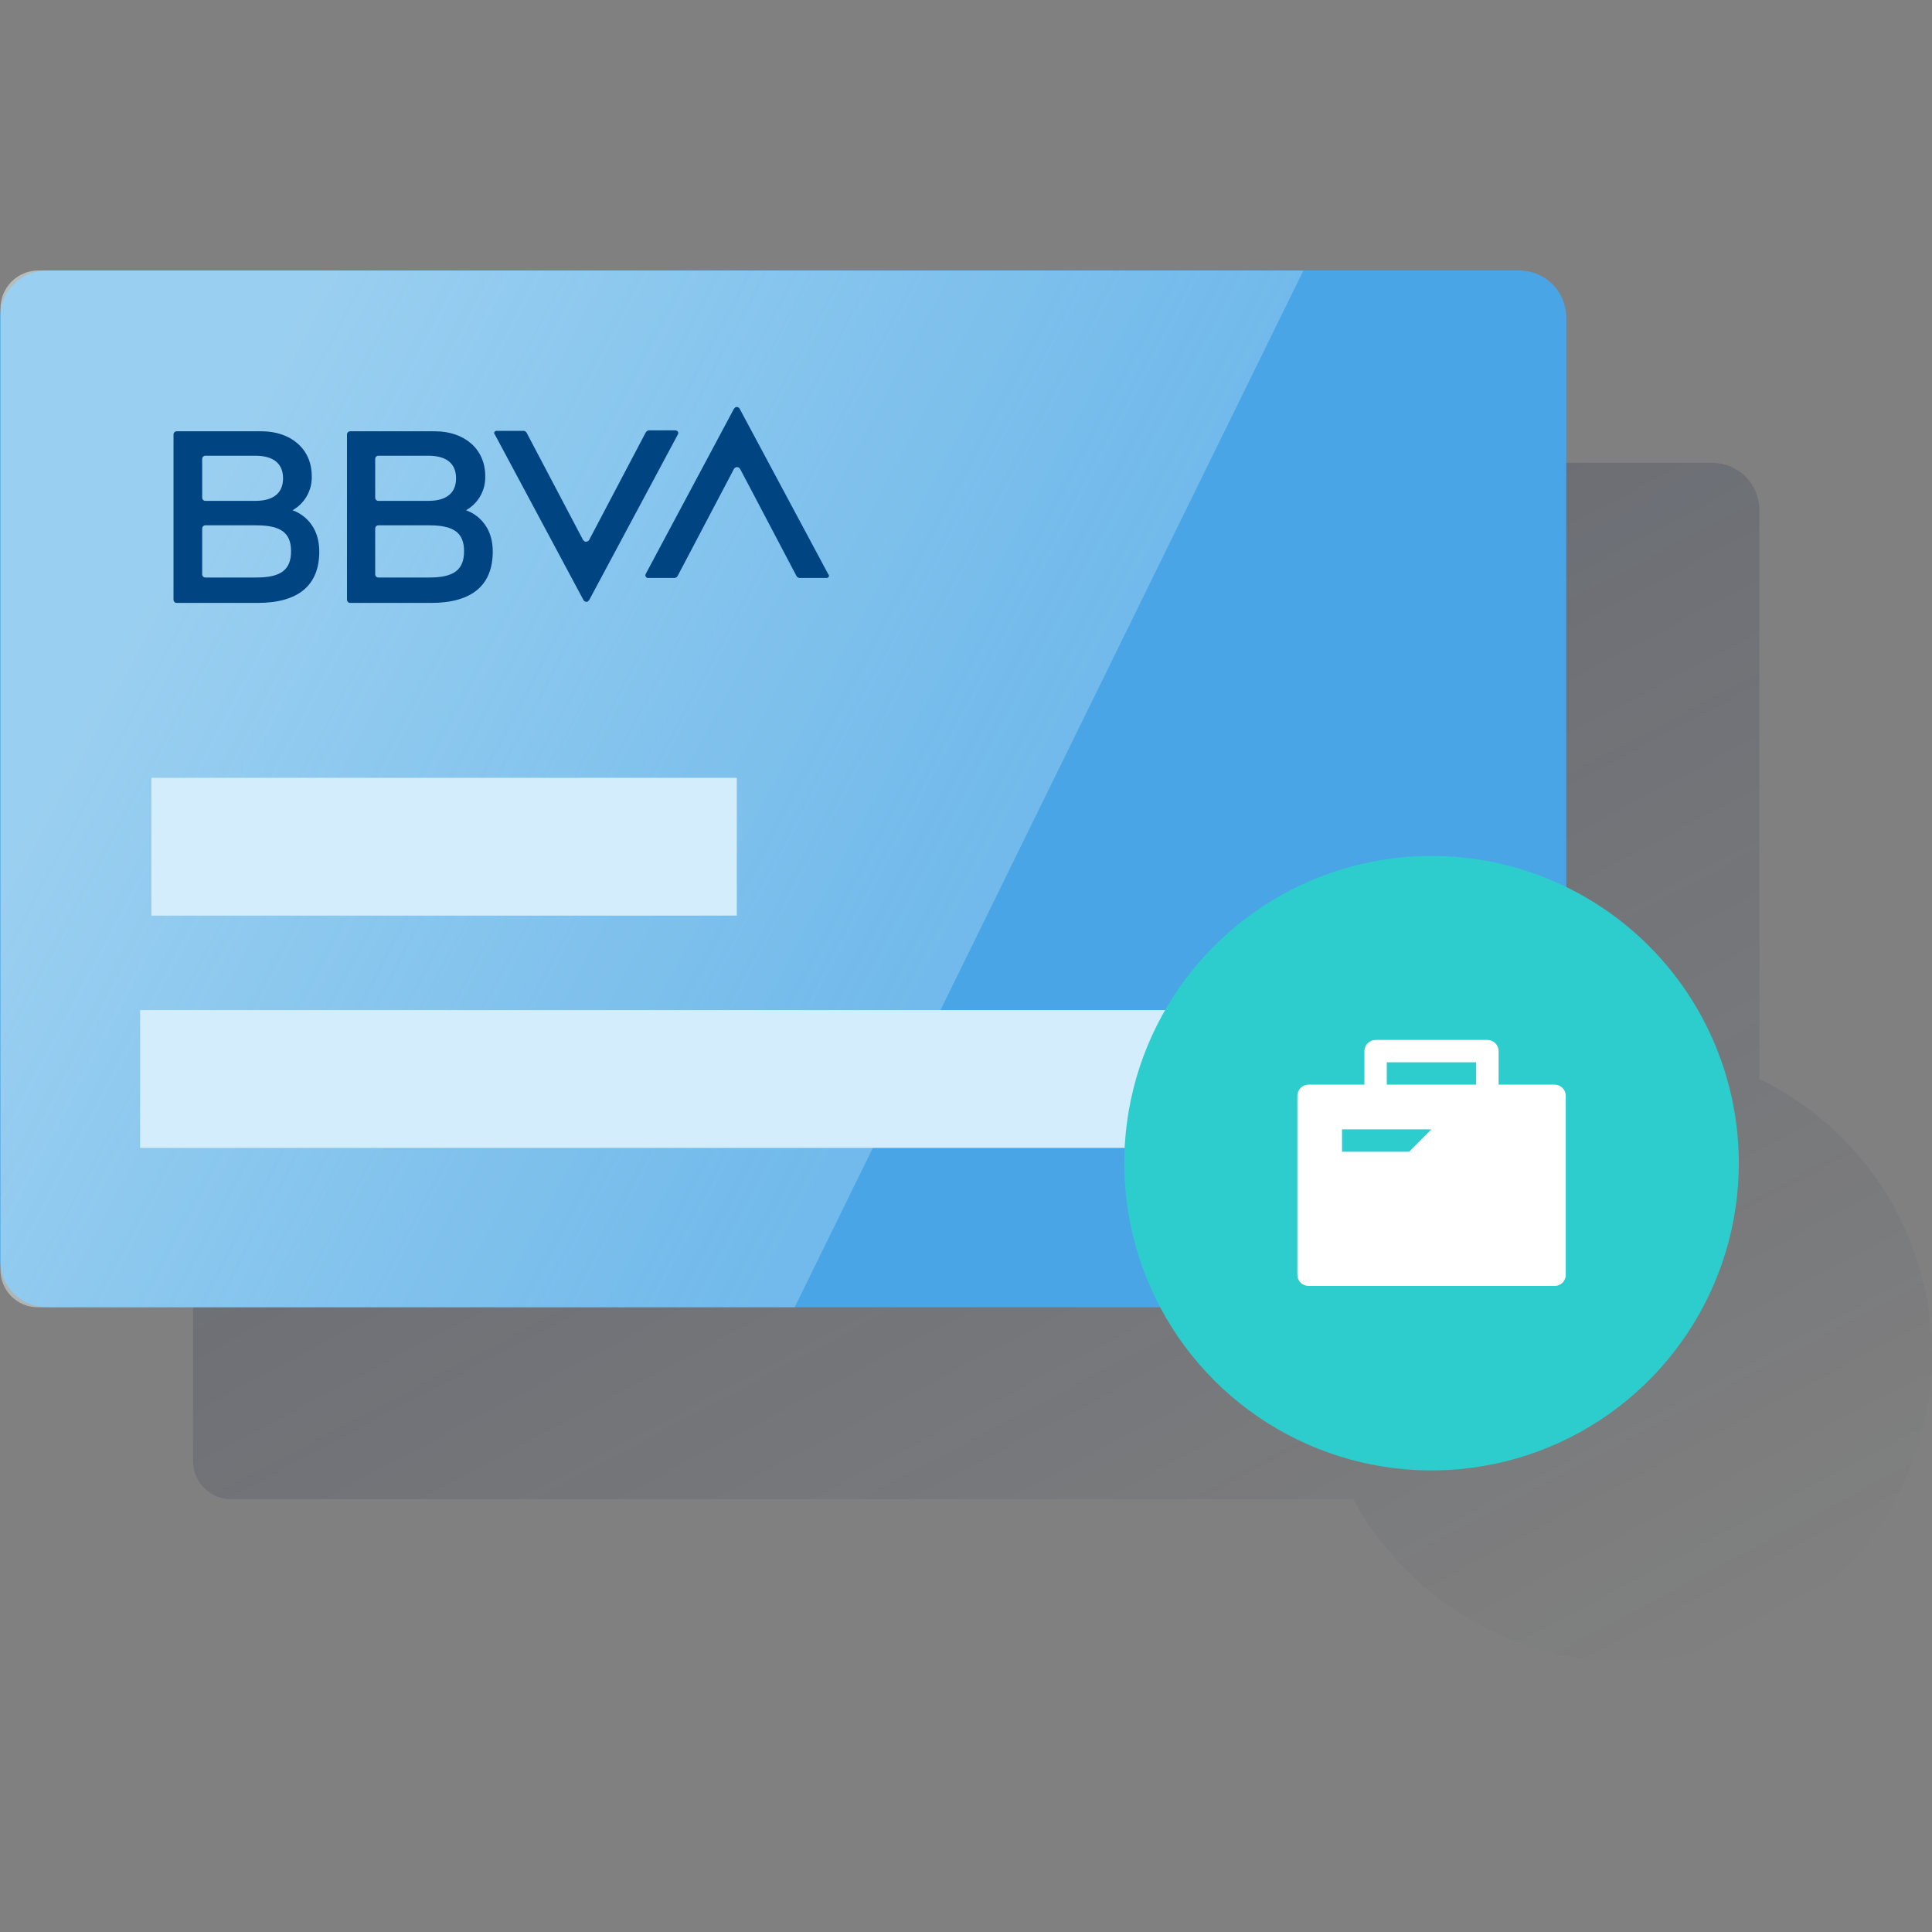 <svg width="600" height="600" viewBox="0 0 600 600" fill="none" xmlns="http://www.w3.org/2000/svg"><rect x="0" y="0" width="600" height="600" fill="#808080" stroke="none"/><g clip-path="url(#clip0_2257_1791)"><path d="M549.443 336.644C548.567 336.206 547.545 335.622 546.668 335.183L546.376 335.037V158.345C546.376 154.472 544.838 150.758 542.099 148.019C539.361 145.281 535.647 143.742 531.774 143.742H71.789C70.234 143.736 68.694 144.038 67.256 144.631C65.818 145.223 64.512 146.094 63.413 147.194C62.313 148.293 61.442 149.599 60.85 151.037C60.257 152.475 59.955 154.016 59.961 155.57V453.757C59.955 455.312 60.257 456.853 60.85 458.291C61.442 459.728 62.313 461.034 63.413 462.134C64.512 463.233 65.818 464.104 67.256 464.697C68.694 465.289 70.234 465.591 71.789 465.585H420.355L421.085 467.046L422.4 469.236C422.692 469.674 422.838 470.112 423.13 470.55C423.714 471.573 424.444 472.595 425.028 473.471C425.334 473.981 425.676 474.469 426.05 474.931C426.342 475.369 426.926 476.099 427.365 476.683C427.718 477.198 428.108 477.686 428.533 478.144C429.263 479.02 429.847 479.896 430.577 480.772C430.978 481.291 431.417 481.779 431.891 482.233L433.06 483.693L434.52 485.299L435.834 486.613L438.463 489.242L439.631 490.41L441.383 492.016C441.74 492.393 442.131 492.735 442.551 493.038C443.574 493.915 444.742 494.791 445.764 495.667L446.786 496.397L448.83 497.857L449.853 498.587C451.313 499.61 452.627 500.486 454.087 501.362L454.526 501.654L456.716 502.968L457.884 503.698C458.583 504.144 459.315 504.535 460.075 504.867C471.12 510.735 483.214 514.37 495.664 515.564C508.114 516.758 520.678 515.489 532.638 511.828C544.598 508.166 555.719 502.185 565.368 494.226C575.016 486.267 583.002 476.485 588.87 465.439C594.738 454.394 598.373 442.3 599.568 429.85C600.762 417.4 599.492 404.836 595.831 392.876C592.17 380.916 586.189 369.795 578.23 360.146C570.27 350.498 560.489 342.512 549.443 336.644Z" fill="url(#paint0_linear_2257_1791)"/><path d="M14.603 84H471.813C475.686 84 479.4 85.538 482.138 88.277C484.877 91.016 486.415 94.73 486.415 98.603V391.387C486.415 395.259 484.877 398.974 482.138 401.712C479.4 404.451 475.686 405.989 471.813 405.989H14.603C10.73 405.989 7.016 404.451 4.277 401.712C1.538 398.974 0 395.259 0 391.387V98.603C0 94.73 1.538 91.016 4.277 88.277C7.016 85.538 10.73 84 14.603 84Z" fill="#49A5E6"/><path opacity="0.5" fill-rule="evenodd" clip-rule="evenodd" d="M11.829 405.989H246.786L404.787 84H11.975C10.42 83.994 8.879 84.296 7.442 84.889C6.004 85.481 4.698 86.352 3.598 87.452C2.499 88.551 1.628 89.857 1.035 91.295C0.443 92.733 0.141 94.273 0.147 95.828V394.015C0.096 395.577 0.361 397.133 0.926 398.589C1.491 400.046 2.345 401.373 3.436 402.492C4.527 403.61 5.833 404.497 7.275 405.098C8.718 405.699 10.267 406.002 11.829 405.989Z" fill="url(#paint1_linear_2257_1791)"/><path d="M228.819 241.562H47.016V284.348H228.819V241.562Z" fill="#D4EDFC"/><path d="M440.409 313.695H43.508V356.481H440.409V313.695Z" fill="#D4EDFC"/><path d="M200.491 134.386L182.968 167.681C182.821 167.921 182.591 168.099 182.322 168.18C182.052 168.261 181.762 168.239 181.507 168.119L181.069 167.681L163.546 134.386C163.454 134.229 163.328 134.094 163.176 133.993C163.024 133.892 162.851 133.826 162.67 133.802H154.2C154.103 133.796 154.005 133.81 153.914 133.845C153.822 133.879 153.739 133.933 153.67 134.002C153.601 134.071 153.547 134.154 153.513 134.246C153.478 134.337 153.464 134.435 153.47 134.532C153.47 134.678 153.47 134.824 153.616 134.824L181.215 186.372C181.337 186.599 181.541 186.771 181.785 186.853C182.03 186.934 182.296 186.919 182.53 186.81L182.968 186.372L210.567 134.824C210.645 134.647 210.658 134.447 210.605 134.261C210.552 134.074 210.435 133.912 210.275 133.802C210.129 133.802 209.983 133.656 209.837 133.656H201.367C201.18 133.713 201.005 133.807 200.855 133.932C200.704 134.058 200.58 134.212 200.491 134.386Z" fill="#004481"/><path d="M210.422 178.909L227.945 145.614C228.092 145.374 228.322 145.196 228.591 145.115C228.861 145.034 229.151 145.056 229.406 145.176L229.844 145.614L247.367 178.909C247.459 179.066 247.586 179.201 247.737 179.302C247.889 179.403 248.062 179.469 248.243 179.493H256.713C256.81 179.499 256.908 179.485 257 179.45C257.091 179.416 257.174 179.362 257.243 179.293C257.312 179.224 257.366 179.141 257.4 179.049C257.435 178.958 257.449 178.86 257.443 178.763C257.443 178.617 257.443 178.471 257.297 178.471L229.698 126.923C229.576 126.696 229.372 126.524 229.128 126.442C228.883 126.361 228.617 126.376 228.383 126.485L227.945 126.923L200.492 178.325C200.414 178.502 200.401 178.702 200.454 178.888C200.507 179.075 200.624 179.237 200.784 179.347C200.93 179.347 200.93 179.493 201.076 179.493H209.546C209.724 179.459 209.893 179.39 210.044 179.29C210.194 179.19 210.323 179.06 210.422 178.909Z" fill="#004481"/><path d="M79.584 179.352H63.813C63.678 179.356 63.543 179.333 63.417 179.283C63.291 179.233 63.177 179.158 63.081 179.062C62.986 178.966 62.91 178.852 62.861 178.726C62.81 178.6 62.787 178.465 62.791 178.33V164.166C62.787 164.03 62.81 163.895 62.861 163.77C62.91 163.644 62.986 163.529 63.081 163.434C63.177 163.338 63.291 163.263 63.417 163.213C63.543 163.163 63.678 163.139 63.813 163.143H79.584C87.031 163.143 90.39 165.334 90.39 171.175C90.39 177.016 87.177 179.352 79.584 179.352ZM63.813 141.531H79.292C84.987 141.531 87.907 144.014 87.907 148.541C87.907 153.067 84.987 155.55 79.292 155.55H63.813C63.678 155.554 63.543 155.53 63.417 155.48C63.291 155.43 63.177 155.355 63.081 155.26C62.986 155.164 62.91 155.049 62.861 154.924C62.81 154.798 62.787 154.663 62.791 154.528V142.554C62.787 142.418 62.81 142.283 62.861 142.158C62.91 142.032 62.986 141.917 63.081 141.822C63.177 141.726 63.291 141.651 63.417 141.601C63.543 141.551 63.678 141.527 63.813 141.531ZM90.828 158.47C92.713 157.42 94.271 155.868 95.328 153.986C96.384 152.105 96.899 149.967 96.815 147.81C96.815 139.487 90.39 133.938 81.19 133.938H54.905C54.77 133.934 54.635 133.958 54.51 134.008C54.384 134.057 54.269 134.133 54.174 134.228C54.078 134.324 54.003 134.438 53.953 134.564C53.903 134.69 53.879 134.825 53.883 134.96V186.216C53.879 186.351 53.903 186.486 53.953 186.611C54.003 186.737 54.078 186.852 54.174 186.947C54.269 187.043 54.384 187.118 54.51 187.168C54.635 187.218 54.77 187.242 54.905 187.238H80.022C92.58 187.238 99.152 181.835 99.152 171.321C99.152 160.807 90.828 158.47 90.828 158.47Z" fill="#004481"/><path d="M133.313 179.352H117.542C117.407 179.356 117.272 179.333 117.146 179.283C117.02 179.233 116.906 179.158 116.81 179.062C116.715 178.966 116.639 178.852 116.589 178.726C116.539 178.6 116.516 178.465 116.52 178.33V164.166C116.516 164.03 116.539 163.895 116.589 163.77C116.639 163.644 116.715 163.529 116.81 163.434C116.906 163.338 117.02 163.263 117.146 163.213C117.272 163.163 117.407 163.139 117.542 163.143H133.313C140.76 163.143 144.119 165.334 144.119 171.175C144.119 177.016 140.906 179.352 133.313 179.352ZM117.542 141.531H133.021C138.716 141.531 141.636 144.014 141.636 148.541C141.636 153.067 138.716 155.55 133.021 155.55H117.542C117.407 155.554 117.272 155.53 117.146 155.48C117.02 155.43 116.906 155.355 116.81 155.26C116.715 155.164 116.639 155.049 116.589 154.924C116.539 154.798 116.516 154.663 116.52 154.528V142.554C116.516 142.418 116.539 142.283 116.589 142.158C116.639 142.032 116.715 141.917 116.81 141.822C116.906 141.726 117.02 141.651 117.146 141.601C117.272 141.551 117.407 141.527 117.542 141.531ZM144.703 158.47C146.588 157.42 148.146 155.868 149.202 153.986C150.259 152.105 150.774 149.967 150.69 147.81C150.69 139.487 144.265 133.938 135.065 133.938H108.78C108.645 133.934 108.51 133.958 108.385 134.008C108.259 134.057 108.144 134.133 108.049 134.228C107.953 134.324 107.878 134.438 107.828 134.564C107.778 134.69 107.754 134.825 107.758 134.96V186.216C107.754 186.351 107.778 186.486 107.828 186.611C107.878 186.737 107.953 186.852 108.049 186.947C108.144 187.043 108.259 187.118 108.385 187.168C108.51 187.218 108.645 187.242 108.78 187.238H133.897C146.455 187.238 153.027 181.835 153.027 171.321C153.027 160.807 144.703 158.47 144.703 158.47Z" fill="#004481"/><path d="M540.006 361.16C540.02 380.034 534.437 398.489 523.964 414.19C513.49 429.891 498.595 442.134 481.163 449.37C463.732 456.606 444.546 458.51 426.031 454.842C407.517 451.174 390.507 442.099 377.151 428.763C363.794 415.427 354.693 398.431 350.996 379.922C347.3 361.414 349.175 342.225 356.385 324.782C363.594 307.339 375.814 292.426 391.499 281.928C407.184 271.43 425.63 265.819 444.504 265.805C457.036 265.793 469.448 268.251 481.031 273.037C492.613 277.823 503.139 284.844 512.008 293.699C520.876 302.554 527.914 313.069 532.717 324.645C537.521 336.22 539.998 348.628 540.006 361.16Z" fill="#2DCCCD"/><path fill-rule="evenodd" clip-rule="evenodd" d="M482.768 336.848H465.406V326.436C465.408 325.979 465.319 325.527 465.145 325.104C464.971 324.682 464.715 324.298 464.392 323.975C464.069 323.652 463.685 323.396 463.263 323.222C462.84 323.048 462.387 322.959 461.93 322.961H427.205C426.285 322.965 425.403 323.332 424.752 323.983C424.101 324.634 423.734 325.516 423.73 326.436V336.848H406.382C405.927 336.846 405.477 336.934 405.056 337.106C404.636 337.278 404.253 337.531 403.93 337.851C403.608 338.171 403.351 338.552 403.175 338.971C403 339.39 402.908 339.84 402.906 340.294V395.916C402.906 396.371 402.996 396.822 403.171 397.242C403.346 397.662 403.603 398.043 403.926 398.363C404.249 398.684 404.632 398.937 405.054 399.108C405.475 399.28 405.927 399.366 406.382 399.362H482.783C483.238 399.366 483.689 399.28 484.111 399.108C484.532 398.937 484.916 398.684 485.239 398.363C485.562 398.043 485.818 397.662 485.993 397.242C486.168 396.822 486.258 396.371 486.258 395.916V340.294C486.256 339.839 486.165 339.388 485.988 338.968C485.811 338.548 485.554 338.166 485.229 337.846C484.905 337.526 484.521 337.273 484.098 337.102C483.676 336.93 483.224 336.844 482.768 336.848ZM437.617 357.686H416.779V350.735H444.524L437.617 357.686ZM430.681 336.848H458.426V329.897H430.681V336.848Z" fill="white"/></g><defs><linearGradient id="paint0_linear_2257_1791" x1="184.361" y1="82.294" x2="440.01" y2="563.102" gradientUnits="userSpaceOnUse"><stop stop-color="#192647" stop-opacity="0.3" offset="0"/><stop offset="1" stop-color="#192647" stop-opacity="0"/></linearGradient><linearGradient id="paint1_linear_2257_1791" x1="57.492" y1="165.6" x2="293.69" y2="291.183" gradientUnits="userSpaceOnUse"><stop stop-color="#EAF9FA" offset="0"/><stop offset="1" stop-color="#EAF9FA" stop-opacity="0.5"/></linearGradient><clipPath id="clip0_2257_1791"><rect width="600" height="600" fill="white"/></clipPath></defs></svg>